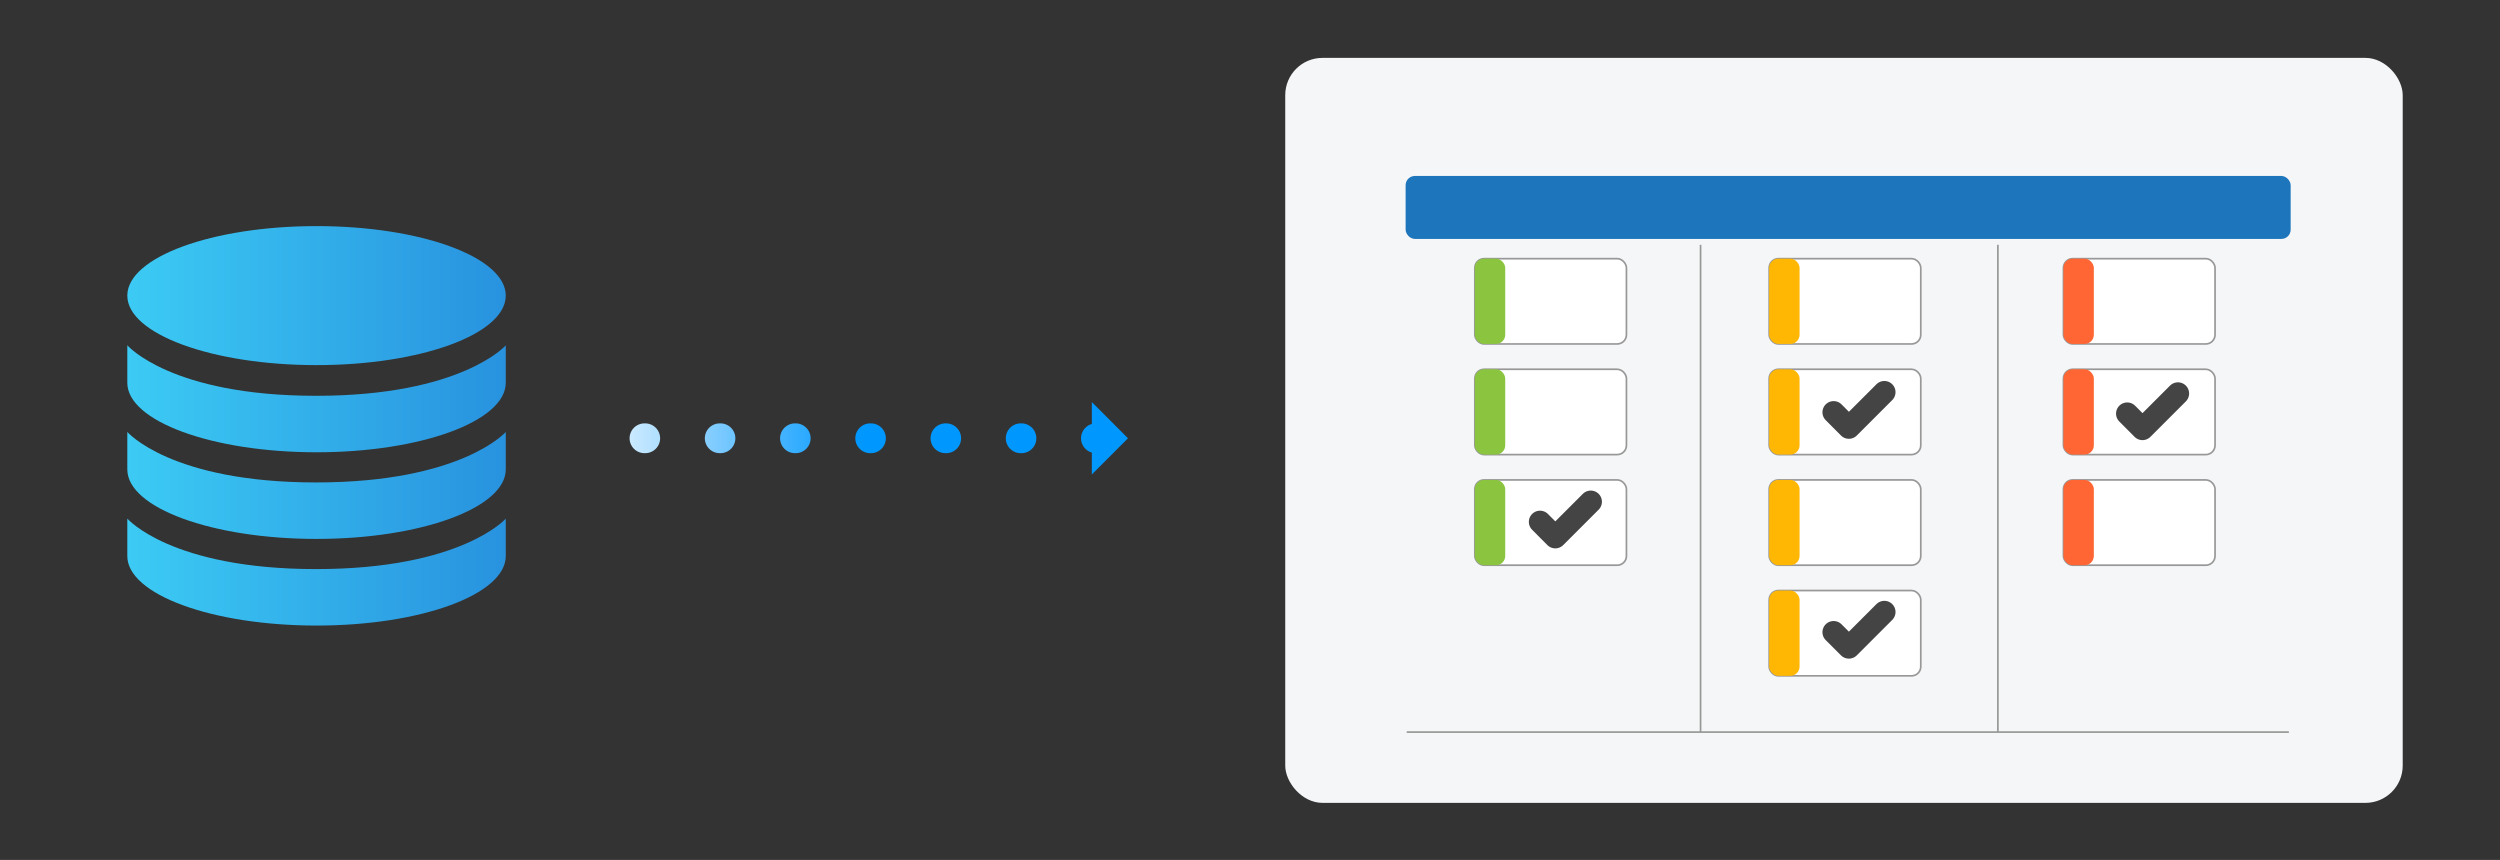 <?xml version="1.0" encoding="UTF-8"?><svg id="uuid-f2f604be-2836-41ca-8591-1bda772a15b6" xmlns="http://www.w3.org/2000/svg" width="335.58" height="115.43" xmlns:xlink="http://www.w3.org/1999/xlink" viewBox="0 0 335.58 115.43"><rect x="0" y="0" width="335.58" height="115.43" fill="#333333" stroke="none"/><defs><linearGradient id="uuid-1faa5488-55bb-4165-bd2a-8b535df6b0bc" x1="17.09" y1="77.32" x2="67.89" y2="77.32" gradientTransform="translate(0 117) scale(1 -1)" gradientUnits="userSpaceOnUse"><stop offset="0" stop-color="#3ccbf4"/><stop offset="1" stop-color="#2892df"/></linearGradient><linearGradient id="uuid-5be35e7a-6b40-4001-bbdc-434abf25cea1" x1="17.09" y1="63.47" x2="67.9" y2="63.47" gradientTransform="translate(0 117) scale(1 -1)" gradientUnits="userSpaceOnUse"><stop offset="0" stop-color="#3ccbf4"/><stop offset="1" stop-color="#2892df"/></linearGradient><linearGradient id="uuid-b66a0ee1-b17d-4561-9cf2-7505feb8ac8e" x1="17.09" y1="51.84" x2="67.9" y2="51.84" gradientTransform="translate(0 117) scale(1 -1)" gradientUnits="userSpaceOnUse"><stop offset="0" stop-color="#3ccbf4"/><stop offset="1" stop-color="#2892df"/></linearGradient><linearGradient id="uuid-286726e1-1756-4810-8f01-e69de460e371" x1="17.09" y1="40.21" x2="67.9" y2="40.21" gradientTransform="translate(0 117) scale(1 -1)" gradientUnits="userSpaceOnUse"><stop offset="0" stop-color="#3ccbf4"/><stop offset="1" stop-color="#2892df"/></linearGradient><linearGradient id="uuid-ea85c8b7-ac59-4502-8a2f-2d8747d41b89" x1="76.62" y1="58.17" x2="153.41" y2="58.17" gradientTransform="translate(0 117) scale(1 -1)" gradientUnits="userSpaceOnUse"><stop offset="0" stop-color="#fff"/><stop offset=".5" stop-color="#0098ff"/></linearGradient><linearGradient id="uuid-8a41371f-19bc-4f2d-bde6-95822ea094a2" x1="76.62" y1="58.17" x2="153.41" y2="58.17" gradientTransform="translate(0 117) scale(1 -1)" gradientUnits="userSpaceOnUse"><stop offset="0" stop-color="#fff"/><stop offset=".5" stop-color="#0098ff"/></linearGradient></defs><path d="m67.89,39.68c0,5.15-11.37,9.33-25.4,9.33s-25.4-4.18-25.4-9.33,11.37-9.33,25.4-9.33,25.4,4.18,25.4,9.33Z" style="fill:url(#uuid-1faa5488-55bb-4165-bd2a-8b535df6b0bc); stroke-width:0px;"/><path d="m67.89,46.35v5.03c0,5.15-11.37,9.33-25.4,9.33s-25.4-4.18-25.4-9.33v-5.03s5.83,6.78,25.34,6.78,25.47-6.78,25.47-6.78h-.01Z" style="fill:url(#uuid-5be35e7a-6b40-4001-bbdc-434abf25cea1); stroke-width:0px;"/><path d="m67.89,57.98v5.03c0,5.15-11.37,9.33-25.4,9.33s-25.4-4.18-25.4-9.33v-5.03s5.83,6.78,25.34,6.78,25.47-6.78,25.47-6.78h-.01Z" style="fill:url(#uuid-b66a0ee1-b17d-4561-9cf2-7505feb8ac8e); stroke-width:0px;"/><path d="m67.89,69.61v5.03c0,5.15-11.37,9.33-25.4,9.33s-25.4-4.18-25.4-9.33v-5.03s5.83,6.78,25.34,6.78,25.47-6.78,25.47-6.78h-.01Z" style="fill:url(#uuid-286726e1-1756-4810-8f01-e69de460e371); stroke-width:0px;"/><line x1="147.21" y1="58.83" x2="78.62" y2="58.83" style="fill:none; stroke:url(#uuid-ea85c8b7-ac59-4502-8a2f-2d8747d41b89); stroke-dasharray:0 0 0 0 0 0 .1 10; stroke-linecap:round; stroke-miterlimit:10; stroke-width:4px;"/><polygon points="146.56 63.69 146.56 53.97 151.41 58.83 146.56 63.69" style="fill:url(#uuid-8a41371f-19bc-4f2d-bde6-95822ea094a2); stroke-width:0px;"/><rect x="172.52" y="7.77" width="150" height="100" rx="5" ry="5" style="fill:#f5f6f7; stroke-width:0px;"/><rect x="276.98" y="34.72" width="20.35" height="11.45" rx="1.24" ry="1.24" style="fill:#fff; stroke:#989898; stroke-miterlimit:10; stroke-width:.23px;"/><rect x="276.98" y="34.72" width="4.08" height="11.45" rx="1.24" ry="1.24" style="fill:#f63; stroke-width:0px;"/><rect x="237.48" y="34.72" width="20.35" height="11.45" rx="1.24" ry="1.24" style="fill:#fff; stroke:#989898; stroke-miterlimit:10; stroke-width:.23px;"/><rect x="237.48" y="34.72" width="4.08" height="11.45" rx="1.24" ry="1.24" style="fill:#ffb703; stroke-width:0px;"/><rect x="197.97" y="34.72" width="20.35" height="11.45" rx="1.24" ry="1.24" style="fill:#fff; stroke:#989898; stroke-miterlimit:10; stroke-width:.23px;"/><rect x="197.97" y="34.72" width="4.08" height="11.45" rx="1.24" ry="1.24" style="fill:#8bc53f; stroke-width:0px;"/><rect x="276.98" y="49.57" width="20.35" height="11.45" rx="1.24" ry="1.24" style="fill:#fff; stroke:#989898; stroke-miterlimit:10; stroke-width:.23px;"/><rect x="276.98" y="49.57" width="4.08" height="11.45" rx="1.24" ry="1.24" style="fill:#f63; stroke-width:0px;"/><rect x="237.48" y="49.57" width="20.35" height="11.45" rx="1.24" ry="1.24" style="fill:#fff; stroke:#989898; stroke-miterlimit:10; stroke-width:.23px;"/><rect x="237.48" y="49.57" width="4.08" height="11.45" rx="1.24" ry="1.24" style="fill:#ffb703; stroke-width:0px;"/><rect x="197.97" y="49.57" width="20.35" height="11.45" rx="1.24" ry="1.24" style="fill:#fff; stroke:#989898; stroke-miterlimit:10; stroke-width:.23px;"/><rect x="197.97" y="49.57" width="4.08" height="11.45" rx="1.24" ry="1.24" style="fill:#8bc53f; stroke-width:0px;"/><rect x="276.98" y="64.42" width="20.35" height="11.45" rx="1.24" ry="1.24" style="fill:#fff; stroke:#989898; stroke-miterlimit:10; stroke-width:.23px;"/><rect x="276.98" y="64.42" width="4.08" height="11.45" rx="1.24" ry="1.24" style="fill:#f63; stroke-width:0px;"/><rect x="237.48" y="64.42" width="20.35" height="11.45" rx="1.24" ry="1.24" style="fill:#fff; stroke:#989898; stroke-miterlimit:10; stroke-width:.23px;"/><rect x="237.48" y="64.42" width="4.08" height="11.45" rx="1.24" ry="1.24" style="fill:#ffb703; stroke-width:0px;"/><rect x="197.97" y="64.42" width="20.35" height="11.45" rx="1.24" ry="1.24" style="fill:#fff; stroke:#989898; stroke-miterlimit:10; stroke-width:.23px;"/><rect x="197.97" y="64.42" width="4.08" height="11.45" rx="1.24" ry="1.24" style="fill:#8bc53f; stroke-width:0px;"/><rect x="237.48" y="79.27" width="20.35" height="11.45" rx="1.24" ry="1.24" style="fill:#fff; stroke:#989898; stroke-miterlimit:10; stroke-width:.23px;"/><rect x="237.48" y="79.27" width="4.08" height="11.45" rx="1.24" ry="1.24" style="fill:#ffb703; stroke-width:0px;"/><rect x="188.68" y="23.62" width="118.8" height="8.45" rx="1.24" ry="1.24" style="fill:#1d75bc; stroke-width:0px;"/><line x1="268.18" y1="32.86" x2="268.18" y2="98.26" style="fill:none; stroke:#989898; stroke-miterlimit:10; stroke-width:.23px;"/><line x1="228.27" y1="32.86" x2="228.27" y2="98.26" style="fill:none; stroke:#989898; stroke-miterlimit:10; stroke-width:.23px;"/><line x1="188.83" y1="98.27" x2="307.24" y2="98.27" style="fill:none; stroke:#989898; stroke-miterlimit:10; stroke-width:.23px;"/><polyline points="206.72 70.05 208.77 72.11 213.53 67.35" style="fill:none; stroke:#444; stroke-linecap:round; stroke-linejoin:round; stroke-width:3px;"/><polyline points="246.13 55.34 248.18 57.4 252.94 52.64" style="fill:none; stroke:#444; stroke-linecap:round; stroke-linejoin:round; stroke-width:3px;"/><polyline points="246.13 84.86 248.18 86.91 252.94 82.15" style="fill:none; stroke:#444; stroke-linecap:round; stroke-linejoin:round; stroke-width:3px;"/><polyline points="285.54 55.52 287.59 57.58 292.35 52.82" style="fill:none; stroke:#444; stroke-linecap:round; stroke-linejoin:round; stroke-width:3px;"/></svg>